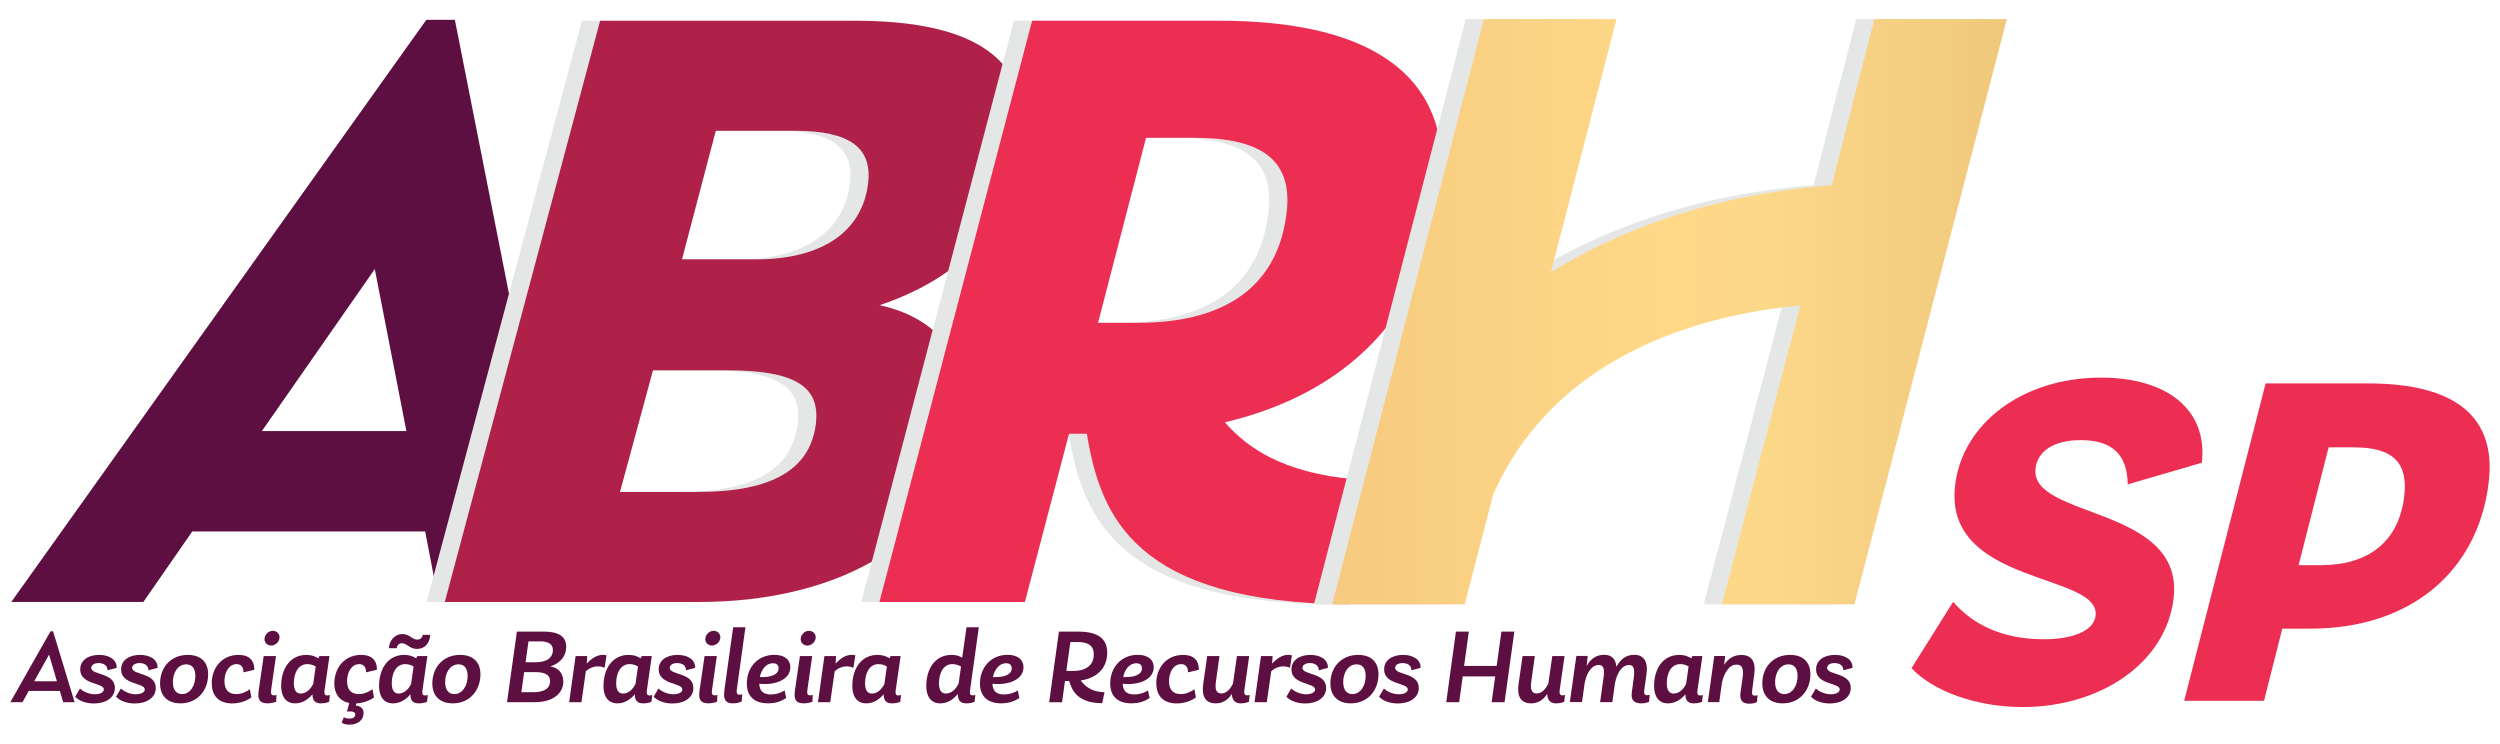 <?xml version="1.0" encoding="UTF-8"?>
<svg xmlns="http://www.w3.org/2000/svg" width="121" height="36" viewBox="0 0 121 36" fill="none">
  <g clip-path="url(#clip0_1172_1555)">
    <path d="M2.896 33.442H1.389L1.088 33.986H0.5L2.443 30.558H2.569L3.61 33.986H3.058L2.896 33.442ZM2.754 32.972L2.375 31.686L1.656 32.972H2.754Z" fill="#5D0F41"></path>
    <path d="M3.636 33.723L3.871 33.323C4.012 33.457 4.282 33.602 4.596 33.602C4.862 33.602 5.027 33.499 5.027 33.37C5.027 33.034 3.882 33.153 3.882 32.401C3.882 31.939 4.292 31.697 4.797 31.697C5.265 31.697 5.657 31.908 5.647 32.324L5.205 32.443C5.205 32.164 4.949 32.092 4.773 32.092C4.559 32.092 4.415 32.19 4.415 32.324C4.415 32.685 5.561 32.541 5.561 33.297C5.561 33.759 5.134 34.048 4.546 34.048C4.078 34.048 3.774 33.868 3.641 33.723H3.636Z" fill="#5D0F41"></path>
    <path d="M5.615 33.723L5.851 33.323C5.992 33.457 6.261 33.602 6.575 33.602C6.842 33.602 7.007 33.499 7.007 33.37C7.007 33.034 5.861 33.153 5.861 32.401C5.861 31.939 6.272 31.697 6.777 31.697C7.245 31.697 7.637 31.908 7.627 32.324L7.185 32.443C7.185 32.164 6.928 32.092 6.753 32.092C6.539 32.092 6.395 32.19 6.395 32.324C6.395 32.685 7.54 32.541 7.54 33.297C7.54 33.759 7.114 34.048 6.526 34.048C6.057 34.048 5.754 33.868 5.621 33.723H5.615Z" fill="#5D0F41"></path>
    <path d="M7.747 33.08C7.747 32.293 8.273 31.697 9.091 31.697C9.711 31.697 10.075 32.038 10.075 32.639C10.075 33.421 9.549 34.043 8.736 34.043C8.116 34.043 7.747 33.687 7.747 33.08ZM9.455 32.714C9.455 32.347 9.293 32.154 9.018 32.154C8.597 32.154 8.367 32.574 8.367 33.013C8.367 33.39 8.534 33.594 8.809 33.594C9.204 33.594 9.455 33.189 9.455 32.714Z" fill="#5D0F41"></path>
    <path d="M10.247 33.086C10.247 32.303 10.757 31.697 11.544 31.697C12.049 31.697 12.311 31.945 12.311 32.417L11.785 32.541C11.785 32.36 11.722 32.143 11.453 32.143C11.084 32.143 10.864 32.531 10.864 32.967C10.864 33.403 11.079 33.594 11.437 33.594C11.672 33.594 11.9 33.501 12.094 33.357L12.167 33.752C11.999 33.891 11.641 34.046 11.241 34.046C10.574 34.046 10.252 33.659 10.252 33.088L10.247 33.086Z" fill="#5D0F41"></path>
    <path d="M12.512 33.483L12.763 31.753H13.357L13.121 33.406C13.09 33.633 13.158 33.69 13.383 33.638L13.367 33.963C13.278 33.994 13.153 34.041 12.946 34.041C12.64 34.041 12.452 33.922 12.515 33.48L12.512 33.483ZM12.805 30.889C12.831 30.687 13.009 30.532 13.205 30.532C13.401 30.532 13.553 30.687 13.527 30.889C13.501 31.085 13.318 31.245 13.121 31.245C12.925 31.245 12.779 31.085 12.805 30.889Z" fill="#5D0F41"></path>
    <path d="M15.967 33.641L15.93 33.966C15.836 34.012 15.684 34.043 15.52 34.043C15.232 34.043 15.12 33.878 15.125 33.602C14.895 33.881 14.599 34.043 14.285 34.043C13.822 34.043 13.608 33.692 13.608 33.209C13.608 32.34 14.055 31.697 14.832 31.697C15.072 31.697 15.253 31.764 15.405 31.862L15.462 31.754H15.946L15.71 33.395C15.679 33.623 15.726 33.705 15.967 33.638V33.641ZM15.159 33.101L15.279 32.257C15.174 32.195 15.038 32.143 14.874 32.143C14.442 32.143 14.222 32.559 14.222 33.075C14.222 33.37 14.322 33.568 14.549 33.568C14.827 33.568 15.028 33.362 15.159 33.101Z" fill="#5D0F41"></path>
    <path d="M17.248 34.043L17.222 34.147C17.442 34.172 17.596 34.276 17.596 34.513C17.596 34.843 17.324 35.073 16.914 35.073C16.741 35.073 16.615 35.037 16.534 34.97L16.644 34.712C16.702 34.753 16.796 34.779 16.911 34.779C17.078 34.779 17.193 34.712 17.193 34.583C17.193 34.474 17.11 34.433 16.953 34.433C16.901 34.433 16.832 34.438 16.791 34.438L16.906 34.023C16.422 33.93 16.181 33.571 16.181 33.086C16.181 32.303 16.691 31.697 17.479 31.697C17.983 31.697 18.245 31.945 18.245 32.417L17.719 32.541C17.719 32.36 17.656 32.143 17.387 32.143C17.018 32.143 16.799 32.531 16.799 32.967C16.799 33.403 17.013 33.594 17.371 33.594C17.607 33.594 17.834 33.501 18.028 33.357L18.101 33.752C17.944 33.881 17.622 34.025 17.251 34.046L17.248 34.043Z" fill="#5D0F41"></path>
    <path d="M20.706 33.641L20.669 33.966C20.575 34.012 20.423 34.043 20.259 34.043C19.971 34.043 19.858 33.878 19.864 33.602C19.634 33.881 19.338 34.043 19.024 34.043C18.561 34.043 18.347 33.692 18.347 33.209C18.347 32.34 18.794 31.697 19.571 31.697C19.811 31.697 19.992 31.764 20.143 31.862L20.201 31.754H20.685L20.449 33.395C20.418 33.623 20.465 33.705 20.706 33.638V33.641ZM19.197 31.372H18.823C18.838 31.031 19.084 30.688 19.479 30.688C19.843 30.688 19.926 30.956 20.193 30.956C20.35 30.956 20.434 30.863 20.46 30.729H20.823C20.802 31.101 20.588 31.408 20.177 31.408C19.819 31.408 19.699 31.134 19.453 31.134C19.291 31.134 19.218 31.253 19.197 31.372ZM19.898 33.101L20.018 32.257C19.913 32.195 19.777 32.143 19.613 32.143C19.181 32.143 18.961 32.559 18.961 33.075C18.961 33.37 19.061 33.568 19.288 33.568C19.566 33.568 19.767 33.362 19.898 33.101Z" fill="#5D0F41"></path>
    <path d="M20.925 33.08C20.925 32.293 21.451 31.697 22.27 31.697C22.89 31.697 23.253 32.038 23.253 32.639C23.253 33.421 22.727 34.043 21.914 34.043C21.294 34.043 20.925 33.687 20.925 33.08ZM22.633 32.714C22.633 32.347 22.471 32.154 22.196 32.154C21.775 32.154 21.545 32.574 21.545 33.013C21.545 33.39 21.713 33.594 21.987 33.594C22.382 33.594 22.633 33.189 22.633 32.714Z" fill="#5D0F41"></path>
    <path d="M27.265 32.977C27.265 33.558 26.776 33.986 25.873 33.986H24.54L25.018 30.569H26.321C27.04 30.569 27.404 30.806 27.404 31.304C27.404 31.725 27.158 32.086 26.637 32.252C27.006 32.319 27.262 32.567 27.262 32.977H27.265ZM26.624 32.962C26.624 32.662 26.373 32.53 25.905 32.53H25.369L25.233 33.504H25.8C26.305 33.504 26.624 33.344 26.624 32.959V32.962ZM26.125 31.044H25.578L25.437 32.053H25.942C26.441 32.053 26.76 31.846 26.76 31.457C26.76 31.162 26.52 31.041 26.125 31.041V31.044Z" fill="#5D0F41"></path>
    <path d="M29.355 31.723L29.266 32.303L29.229 32.314C29.172 32.278 29.062 32.252 28.923 32.252C28.745 32.252 28.539 32.324 28.355 32.489L28.141 33.986H27.547L27.859 31.753H28.421L28.4 32.12C28.604 31.893 28.873 31.694 29.177 31.694C29.25 31.694 29.302 31.704 29.355 31.72V31.723Z" fill="#5D0F41"></path>
    <path d="M31.567 33.641L31.53 33.966C31.436 34.012 31.285 34.043 31.12 34.043C30.832 34.043 30.72 33.878 30.725 33.602C30.495 33.881 30.199 34.043 29.885 34.043C29.422 34.043 29.208 33.692 29.208 33.209C29.208 32.34 29.655 31.697 30.432 31.697C30.673 31.697 30.853 31.764 31.005 31.862L31.062 31.754H31.546L31.311 33.395C31.279 33.623 31.326 33.705 31.567 33.638V33.641ZM30.759 33.101L30.879 32.257C30.775 32.195 30.639 32.143 30.474 32.143C30.042 32.143 29.823 32.559 29.823 33.075C29.823 33.37 29.922 33.568 30.15 33.568C30.427 33.568 30.628 33.362 30.759 33.101Z" fill="#5D0F41"></path>
    <path d="M31.635 33.723L31.87 33.323C32.012 33.457 32.281 33.602 32.595 33.602C32.862 33.602 33.026 33.499 33.026 33.37C33.026 33.034 31.881 33.153 31.881 32.401C31.881 31.939 32.291 31.697 32.796 31.697C33.264 31.697 33.657 31.908 33.646 32.324L33.204 32.443C33.204 32.164 32.948 32.092 32.773 32.092C32.558 32.092 32.414 32.19 32.414 32.324C32.414 32.685 33.56 32.541 33.56 33.297C33.56 33.759 33.134 34.048 32.545 34.048C32.077 34.048 31.774 33.868 31.64 33.723H31.635Z" fill="#5D0F41"></path>
    <path d="M33.85 33.483L34.101 31.753H34.695L34.46 33.406C34.428 33.633 34.496 33.69 34.721 33.638L34.705 33.963C34.617 33.994 34.491 34.041 34.284 34.041C33.978 34.041 33.79 33.922 33.853 33.48L33.85 33.483ZM34.141 30.889C34.167 30.687 34.344 30.532 34.541 30.532C34.737 30.532 34.889 30.687 34.862 30.889C34.836 31.085 34.653 31.245 34.457 31.245C34.261 31.245 34.114 31.085 34.141 30.889Z" fill="#5D0F41"></path>
    <path d="M35.058 33.416L35.485 30.36H36.078L35.663 33.364C35.636 33.55 35.678 33.612 35.767 33.623C35.809 33.628 35.856 33.623 35.924 33.607L35.898 33.953C35.809 33.994 35.684 34.041 35.472 34.041C35.171 34.041 34.988 33.922 35.061 33.413L35.058 33.416Z" fill="#5D0F41"></path>
    <path d="M37.974 33.416L38.053 33.782C37.854 33.917 37.585 34.041 37.177 34.041C36.447 34.041 36.146 33.64 36.146 33.083C36.146 32.311 36.672 31.694 37.48 31.694C37.99 31.694 38.252 31.942 38.252 32.29C38.252 32.913 37.496 33.176 36.748 33.093C36.764 33.424 36.92 33.612 37.305 33.612C37.561 33.612 37.794 33.535 37.977 33.416H37.974ZM36.777 32.77C37.261 32.791 37.682 32.678 37.682 32.345C37.682 32.205 37.608 32.102 37.41 32.102C37.062 32.102 36.847 32.422 36.774 32.77H36.777Z" fill="#5D0F41"></path>
    <path d="M38.466 33.483L38.717 31.753H39.311L39.075 33.406C39.044 33.633 39.112 33.69 39.337 33.638L39.321 33.963C39.232 33.994 39.107 34.041 38.9 34.041C38.594 34.041 38.406 33.922 38.469 33.48L38.466 33.483ZM38.757 30.889C38.783 30.687 38.96 30.532 39.157 30.532C39.353 30.532 39.504 30.687 39.478 30.889C39.452 31.085 39.269 31.245 39.073 31.245C38.877 31.245 38.73 31.085 38.757 30.889Z" fill="#5D0F41"></path>
    <path d="M41.398 31.723L41.309 32.303L41.272 32.314C41.215 32.278 41.105 32.252 40.966 32.252C40.789 32.252 40.582 32.324 40.399 32.489L40.184 33.986H39.591L39.902 31.753H40.464L40.443 32.12C40.647 31.893 40.917 31.694 41.22 31.694C41.293 31.694 41.346 31.704 41.398 31.72V31.723Z" fill="#5D0F41"></path>
    <path d="M43.611 33.641L43.574 33.966C43.48 34.012 43.328 34.043 43.163 34.043C42.876 34.043 42.763 33.878 42.768 33.602C42.538 33.881 42.243 34.043 41.929 34.043C41.466 34.043 41.252 33.692 41.252 33.209C41.252 32.34 41.699 31.697 42.475 31.697C42.716 31.697 42.897 31.764 43.048 31.862L43.106 31.754H43.59L43.354 33.395C43.323 33.623 43.37 33.705 43.611 33.638V33.641ZM42.805 33.101L42.925 32.257C42.821 32.195 42.685 32.143 42.52 32.143C42.088 32.143 41.869 32.559 41.869 33.075C41.869 33.37 41.968 33.568 42.196 33.568C42.473 33.568 42.674 33.362 42.805 33.101Z" fill="#5D0F41"></path>
    <path d="M47.206 33.641L47.17 33.966C47.076 34.012 46.924 34.043 46.764 34.043C46.477 34.043 46.359 33.888 46.359 33.586C46.129 33.875 45.828 34.043 45.509 34.043C45.046 34.043 44.832 33.692 44.832 33.209C44.832 32.34 45.279 31.697 46.056 31.697C46.27 31.697 46.435 31.748 46.571 31.831L46.78 30.36H47.374L46.953 33.395C46.916 33.643 46.979 33.684 47.209 33.638L47.206 33.641ZM46.398 33.08L46.513 32.262C46.409 32.2 46.268 32.143 46.098 32.143C45.666 32.143 45.446 32.559 45.446 33.075C45.446 33.37 45.546 33.568 45.773 33.568C46.061 33.568 46.268 33.351 46.398 33.08Z" fill="#5D0F41"></path>
    <path d="M49.26 33.416L49.338 33.782C49.139 33.917 48.87 34.041 48.462 34.041C47.732 34.041 47.431 33.64 47.431 33.083C47.431 32.311 47.957 31.694 48.765 31.694C49.275 31.694 49.537 31.942 49.537 32.29C49.537 32.913 48.781 33.176 48.033 33.093C48.049 33.424 48.206 33.612 48.59 33.612C48.846 33.612 49.079 33.535 49.262 33.416H49.26ZM48.062 32.77C48.545 32.791 48.967 32.678 48.967 32.345C48.967 32.205 48.893 32.102 48.695 32.102C48.347 32.102 48.132 32.422 48.059 32.77H48.062Z" fill="#5D0F41"></path>
    <path d="M53.457 33.501L53.347 34.035C52.176 34.03 51.888 33.444 51.749 32.959H51.545L51.404 33.989H50.779L51.252 30.571H52.21C53.114 30.571 53.59 30.902 53.59 31.581C53.59 32.363 53.065 32.825 52.309 32.933C52.502 33.227 52.882 33.499 53.454 33.504L53.457 33.501ZM51.613 32.474H51.956C52.466 32.474 52.939 32.267 52.939 31.666C52.939 31.214 52.617 31.075 52.173 31.075H51.804L51.611 32.474H51.613Z" fill="#5D0F41"></path>
    <path d="M55.562 33.416L55.641 33.782C55.442 33.917 55.173 34.041 54.765 34.041C54.035 34.041 53.734 33.64 53.734 33.083C53.734 32.311 54.26 31.694 55.068 31.694C55.578 31.694 55.84 31.942 55.84 32.29C55.84 32.913 55.084 33.176 54.336 33.093C54.352 33.424 54.508 33.612 54.893 33.612C55.149 33.612 55.382 33.535 55.565 33.416H55.562ZM54.364 32.77C54.848 32.791 55.269 32.678 55.269 32.345C55.269 32.205 55.196 32.102 54.997 32.102C54.65 32.102 54.435 32.422 54.362 32.77H54.364Z" fill="#5D0F41"></path>
    <path d="M55.962 33.086C55.962 32.303 56.472 31.697 57.26 31.697C57.764 31.697 58.026 31.945 58.026 32.417L57.5 32.541C57.5 32.36 57.438 32.143 57.168 32.143C56.799 32.143 56.58 32.531 56.58 32.967C56.58 33.403 56.794 33.594 57.152 33.594C57.388 33.594 57.615 33.501 57.809 33.357L57.882 33.752C57.715 33.891 57.356 34.046 56.956 34.046C56.289 34.046 55.968 33.659 55.968 33.088L55.962 33.086Z" fill="#5D0F41"></path>
    <path d="M60.484 33.636L60.448 33.966C60.359 34.002 60.239 34.043 60.042 34.043C59.797 34.043 59.632 33.904 59.621 33.586C59.433 33.881 59.169 34.043 58.85 34.043C58.308 34.043 58.157 33.656 58.235 33.106L58.429 31.754H59.022L58.855 32.957C58.803 33.308 58.834 33.563 59.111 33.563C59.357 33.563 59.553 33.352 59.679 33.075L59.867 31.754H60.461L60.231 33.37C60.194 33.617 60.257 33.7 60.487 33.633L60.484 33.636Z" fill="#5D0F41"></path>
    <path d="M62.527 31.723L62.438 32.303L62.401 32.314C62.344 32.278 62.234 32.252 62.095 32.252C61.917 32.252 61.711 32.324 61.528 32.489L61.313 33.986H60.72L61.031 31.753H61.593L61.572 32.12C61.776 31.893 62.046 31.694 62.349 31.694C62.422 31.694 62.474 31.704 62.527 31.72V31.723Z" fill="#5D0F41"></path>
    <path d="M62.26 33.723L62.495 33.323C62.637 33.457 62.906 33.602 63.22 33.602C63.487 33.602 63.651 33.499 63.651 33.37C63.651 33.034 62.506 33.153 62.506 32.401C62.506 31.939 62.916 31.697 63.421 31.697C63.889 31.697 64.282 31.908 64.271 32.324L63.829 32.443C63.829 32.164 63.573 32.092 63.398 32.092C63.183 32.092 63.039 32.19 63.039 32.324C63.039 32.685 64.185 32.541 64.185 33.297C64.185 33.759 63.759 34.048 63.17 34.048C62.702 34.048 62.399 33.868 62.265 33.723H62.26Z" fill="#5D0F41"></path>
    <path d="M64.391 33.08C64.391 32.293 64.917 31.697 65.736 31.697C66.356 31.697 66.719 32.038 66.719 32.639C66.719 33.421 66.194 34.043 65.38 34.043C64.76 34.043 64.391 33.687 64.391 33.08ZM66.099 32.714C66.099 32.347 65.937 32.154 65.663 32.154C65.242 32.154 65.011 32.574 65.011 33.013C65.011 33.39 65.179 33.594 65.453 33.594C65.848 33.594 66.099 33.189 66.099 32.714Z" fill="#5D0F41"></path>
    <path d="M66.745 33.723L66.981 33.323C67.122 33.457 67.391 33.602 67.705 33.602C67.972 33.602 68.137 33.499 68.137 33.37C68.137 33.034 66.991 33.153 66.991 32.401C66.991 31.939 67.402 31.697 67.906 31.697C68.375 31.697 68.767 31.908 68.757 32.324L68.314 32.443C68.314 32.164 68.058 32.092 67.883 32.092C67.668 32.092 67.525 32.19 67.525 32.324C67.525 32.685 68.67 32.541 68.67 33.297C68.67 33.759 68.244 34.048 67.655 34.048C67.187 34.048 66.884 33.868 66.751 33.723H66.745Z" fill="#5D0F41"></path>
    <path d="M73.294 30.569L72.821 33.986H72.196L72.368 32.737H70.796L70.624 33.986H69.999L70.467 30.569H71.092L70.862 32.231H72.439L72.669 30.569H73.294Z" fill="#5D0F41"></path>
    <path d="M75.747 33.636L75.71 33.966C75.622 34.002 75.501 34.043 75.305 34.043C75.059 34.043 74.894 33.904 74.884 33.586C74.696 33.881 74.432 34.043 74.113 34.043C73.571 34.043 73.419 33.656 73.498 33.106L73.692 31.754H74.285L74.118 32.957C74.066 33.308 74.097 33.563 74.374 33.563C74.62 33.563 74.816 33.352 74.942 33.075L75.13 31.754H75.724L75.493 33.37C75.457 33.617 75.52 33.7 75.75 33.633L75.747 33.636Z" fill="#5D0F41"></path>
    <path d="M79.845 33.641L79.814 33.966C79.725 34.007 79.615 34.043 79.435 34.043C79.103 34.043 78.93 33.894 78.977 33.53L79.076 32.789C79.134 32.347 79.05 32.187 78.852 32.187C78.472 32.187 78.253 32.618 78.164 33.073L78.038 33.984H77.445L77.612 32.786C77.675 32.345 77.596 32.185 77.382 32.185C77.029 32.185 76.799 32.577 76.704 33.024L76.568 33.981H75.98L76.296 31.748H76.843L76.796 32.231C76.995 31.875 77.269 31.692 77.641 31.692C78.012 31.692 78.203 31.903 78.234 32.273C78.433 31.89 78.718 31.692 79.105 31.692C79.558 31.692 79.772 32.032 79.694 32.598L79.584 33.39C79.552 33.612 79.626 33.648 79.725 33.648C79.762 33.648 79.803 33.643 79.845 33.633V33.641Z" fill="#5D0F41"></path>
    <path d="M82.416 33.641L82.379 33.966C82.285 34.012 82.134 34.043 81.969 34.043C81.681 34.043 81.569 33.878 81.574 33.602C81.344 33.881 81.048 34.043 80.734 34.043C80.272 34.043 80.057 33.692 80.057 33.209C80.057 32.34 80.504 31.697 81.281 31.697C81.522 31.697 81.702 31.764 81.854 31.862L81.911 31.754H82.395L82.16 33.395C82.128 33.623 82.175 33.705 82.416 33.638V33.641ZM81.608 33.101L81.728 32.257C81.624 32.195 81.488 32.143 81.323 32.143C80.891 32.143 80.672 32.559 80.672 33.075C80.672 33.37 80.771 33.568 80.999 33.568C81.276 33.568 81.477 33.362 81.608 33.101Z" fill="#5D0F41"></path>
    <path d="M85.065 33.651L85.039 33.976C84.956 34.023 84.835 34.059 84.671 34.059C84.354 34.059 84.187 33.914 84.239 33.53L84.344 32.784C84.391 32.448 84.365 32.167 84.051 32.167C83.661 32.167 83.42 32.629 83.337 33.083L83.211 33.984H82.659L82.971 31.751H83.496L83.449 32.182C83.638 31.878 83.907 31.7 84.284 31.7C84.82 31.7 84.982 32.087 84.909 32.605L84.804 33.424C84.778 33.625 84.83 33.672 84.935 33.666C84.982 33.666 85.029 33.661 85.065 33.646V33.651Z" fill="#5D0F41"></path>
    <path d="M85.296 33.08C85.296 32.293 85.821 31.697 86.64 31.697C87.26 31.697 87.623 32.038 87.623 32.639C87.623 33.421 87.097 34.043 86.284 34.043C85.664 34.043 85.296 33.687 85.296 33.08ZM87.003 32.714C87.003 32.347 86.841 32.154 86.567 32.154C86.146 32.154 85.915 32.574 85.915 33.013C85.915 33.39 86.083 33.594 86.357 33.594C86.752 33.594 87.003 33.189 87.003 32.714Z" fill="#5D0F41"></path>
    <path d="M87.652 33.723L87.887 33.323C88.029 33.457 88.298 33.602 88.612 33.602C88.879 33.602 89.043 33.499 89.043 33.37C89.043 33.034 87.898 33.153 87.898 32.401C87.898 31.939 88.308 31.697 88.813 31.697C89.281 31.697 89.674 31.908 89.663 32.324L89.221 32.443C89.221 32.164 88.965 32.092 88.79 32.092C88.575 32.092 88.431 32.19 88.431 32.324C88.431 32.685 89.577 32.541 89.577 33.297C89.577 33.759 89.15 34.048 88.562 34.048C88.094 34.048 87.791 33.868 87.657 33.723H87.652Z" fill="#5D0F41"></path>
    <path d="M20.578 25.723H9.306L6.939 29.133H0.547L20.635 0.958H22.016L27.581 29.133H21.234L20.578 25.723ZM19.67 20.865L18.14 13.023L12.674 20.865H19.67Z" fill="#5E0F41"></path>
    <g style="mix-blend-mode:multiply">
      <path d="M45.873 20.78C45.227 25.982 39.91 29.136 32.956 29.136H20.648L28.165 1.002H40.472C46.129 1.002 49.194 2.749 48.648 7.14C48.26 10.251 46.249 13.235 41.696 14.771C44.429 15.367 46.302 17.329 45.873 20.78ZM38.605 20.525C38.822 18.777 37.718 17.925 34.35 17.925H30.722L29.127 23.808H32.927C36.513 23.808 38.333 22.701 38.605 20.525ZM41.134 8.888C41.346 7.181 40.286 6.33 37.608 6.33H33.764L32.127 12.553H35.712C38.995 12.553 40.854 11.146 41.134 8.888Z" fill="#E5E6E6"></path>
    </g>
    <path d="M46.754 20.78C46.108 25.982 40.791 29.136 33.837 29.136H21.529L29.046 1.002H41.353C47.01 1.002 50.075 2.749 49.529 7.14C49.142 10.251 47.131 13.235 42.577 14.771C45.31 15.367 47.183 17.329 46.754 20.78ZM39.486 20.525C39.703 18.777 38.599 17.925 35.231 17.925H31.604L30.008 23.808H33.808C37.394 23.808 39.214 22.701 39.486 20.525ZM42.015 8.888C42.227 7.181 41.168 6.33 38.49 6.33H34.645L33.008 12.553H36.594C39.876 12.553 41.735 11.146 42.015 8.888Z" fill="#AF2148"></path>
    <g style="mix-blend-mode:multiply">
      <path d="M66.058 23.274L64.439 29.252C54.085 29.167 52.387 25.042 51.723 20.994H50.86L48.723 29.136H41.683L49.074 1.002H58.099C65.785 1.002 69.533 3.857 68.84 9.443C68.108 15.326 64.188 19.076 58.403 20.439C59.951 22.231 62.312 23.189 66.058 23.274ZM52.264 15.623H54.208C58.008 15.623 60.911 14.174 61.387 10.336C61.7 7.822 60.288 6.67 56.92 6.67H54.587L52.264 15.623Z" fill="#E5E6E6"></path>
    </g>
    <path d="M66.939 23.274L65.32 29.252C54.966 29.167 53.269 25.042 52.604 20.994H51.741L49.605 29.136H42.564L49.955 1.002H58.98C66.667 1.002 70.415 3.857 69.722 9.443C68.989 15.326 65.069 19.076 59.284 20.439C60.832 22.231 63.194 23.189 66.939 23.274ZM53.146 15.623H55.089C58.889 15.623 61.792 14.174 62.268 10.336C62.582 7.822 61.169 6.67 57.801 6.67H55.468L53.146 15.623Z" fill="#ED2E53"></path>
    <g style="mix-blend-mode:multiply">
      <path d="M89.838 0.927L87.775 8.968C81.945 9.414 77.465 11.154 74.181 13.181L77.358 0.927H70.943L63.594 29.252H70.009L71.385 23.95C71.764 23.054 72.593 21.449 74.147 19.861C76.934 17.014 81.203 15.253 86.258 14.784L82.458 29.252H88.873L96.251 0.927H89.836H89.838Z" fill="#E5E6E6"></path>
    </g>
    <path d="M90.72 0.927L88.656 8.968C82.827 9.414 78.347 11.154 75.062 13.181L78.24 0.927H71.824L64.475 29.252H70.891L72.266 23.95C72.645 23.054 73.474 21.449 75.028 19.861C77.816 17.014 82.084 15.253 87.139 14.784L83.339 29.252H89.755L97.132 0.927H90.717H90.72Z" fill="url(#paint0_linear_1172_1555)"></path>
    <path d="M92.519 32.337L94.533 29.126C95.472 30.22 96.905 30.94 98.921 30.94C100.297 30.94 101.34 30.545 101.427 29.799C101.672 27.703 94.054 28.356 94.627 23.491C94.98 20.488 97.896 18.276 101.693 18.276C104.944 18.276 106.866 19.882 106.568 22.396L102.983 23.444C102.959 22.024 102.264 21.302 100.697 21.302C99.439 21.302 98.621 21.813 98.519 22.675C98.231 25.119 105.731 24.466 105.203 28.96C104.834 32.102 101.644 34.221 97.896 34.221C95.618 34.221 93.528 33.429 92.519 32.337Z" fill="#ED2E53"></path>
    <path d="M114.613 18.557C118.978 18.557 120.814 20.279 120.456 23.328C119.946 27.657 116.679 30.427 111.815 30.427H110.463L109.579 33.919H105.713L109.657 18.557H114.616H114.613ZM112.319 27.355C114.668 27.355 116.109 26.191 116.368 24.004C116.561 22.352 115.766 21.652 113.941 21.652H112.706L111.252 27.355H112.319Z" fill="#ED2E53"></path>
  </g>
  <defs>
    <linearGradient id="paint0_linear_1172_1555" x1="64.478" y1="15.088" x2="97.132" y2="15.088" gradientUnits="userSpaceOnUse">
      <stop stop-color="#F6CA80"></stop>
      <stop offset="0.21" stop-color="#FAD182"></stop>
      <stop offset="0.51" stop-color="#FFD888"></stop>
      <stop offset="0.64" stop-color="#FCD889"></stop>
      <stop offset="1" stop-color="#EFC87C"></stop>
    </linearGradient>
    <clipPath id="clip0_1172_1555">
      <rect width="120" height="34.146" fill="white" transform="translate(0.5 0.927)"></rect>
    </clipPath>
  </defs>
</svg>
